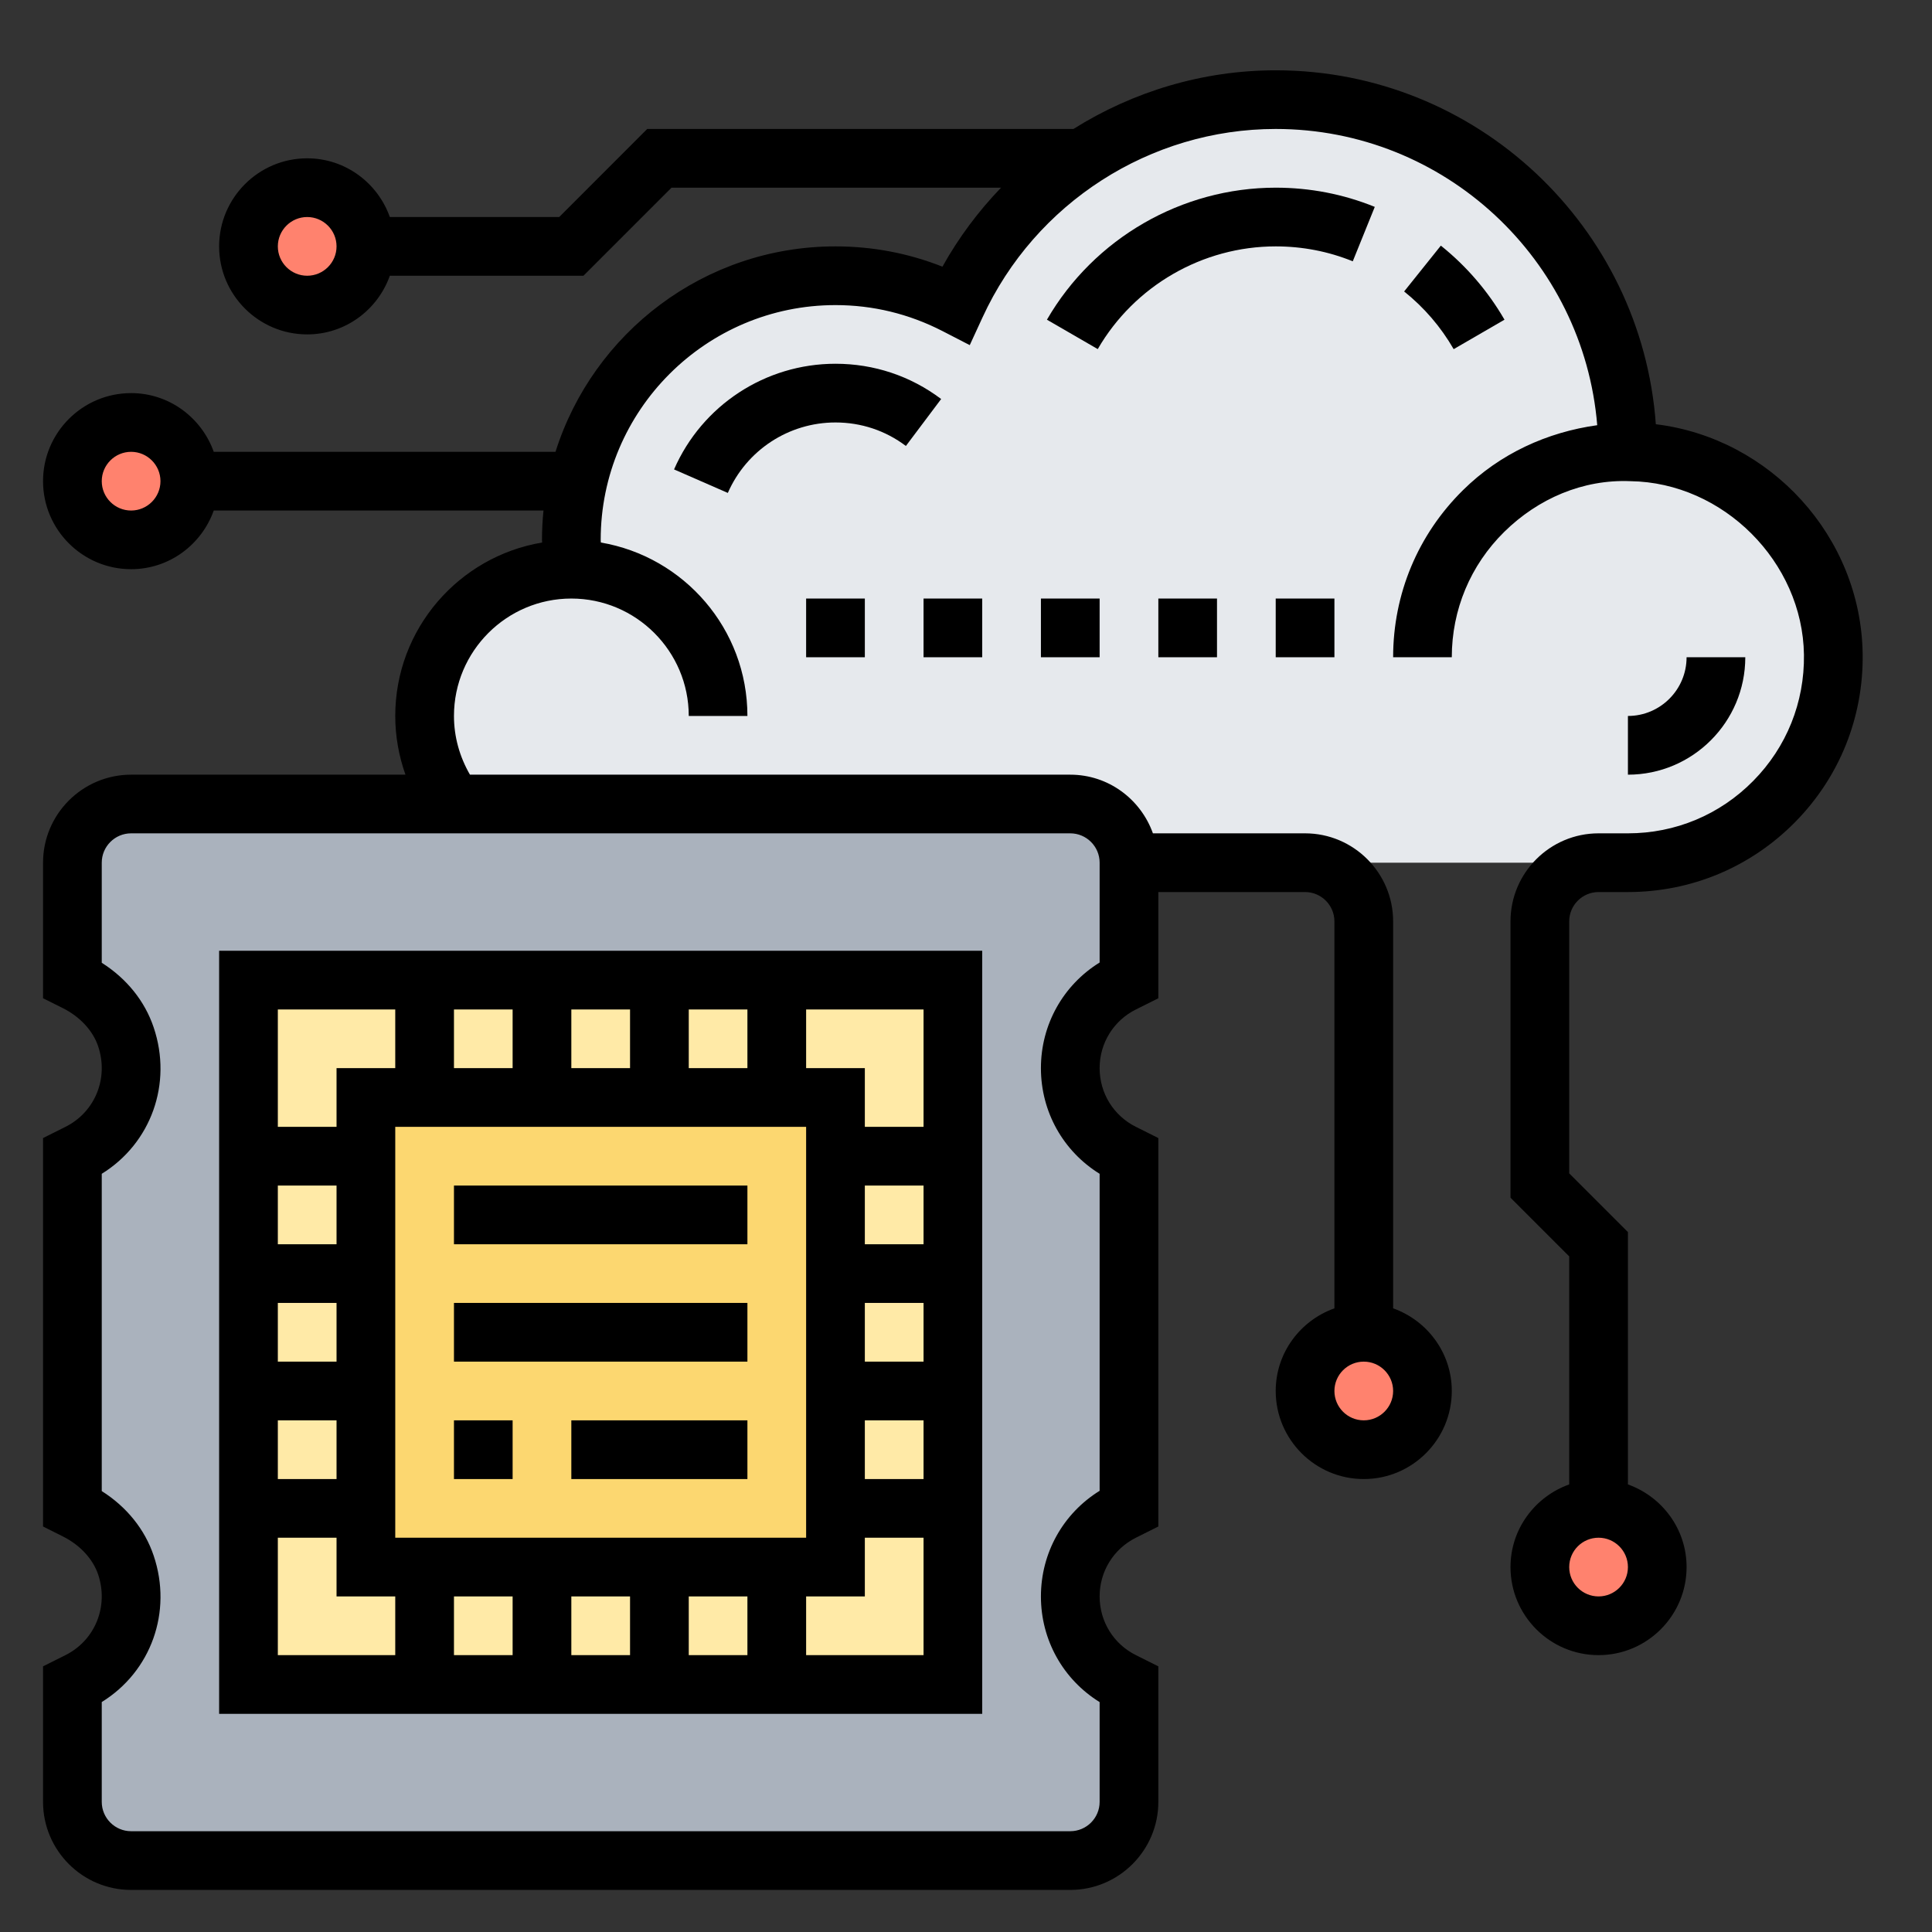 <svg width="36" height="36" viewBox="0 0 36 36" fill="none" xmlns="http://www.w3.org/2000/svg">
<rect x="0" y="0" width="36" height="36" fill="#333333" stroke="none"/>
<g clip-path="url(#clip0)">
<path d="M10.673 10.606C10.657 10.426 10.646 10.245 10.646 10.06C10.646 9.682 10.69 9.316 10.766 8.966C11.264 6.773 13.227 5.138 15.568 5.138C16.377 5.138 17.137 5.335 17.81 5.685C18.324 4.574 19.134 3.617 20.151 2.95C21.184 2.261 22.431 1.856 23.771 1.856C27.397 1.856 30.334 4.793 30.334 8.419H30.388C32.423 8.446 34.134 10.158 34.162 12.192C34.189 14.331 32.466 16.075 30.334 16.075H29.787H24.318H23.771H21.037C21.037 15.474 20.544 14.981 19.943 14.981H8.459C8.114 14.527 7.912 13.959 7.912 13.341C7.912 11.831 9.137 10.606 10.646 10.606H10.673Z" fill="#E6E9ED"/>
<path d="M21.037 31.388V33.575C21.037 34.177 20.544 34.669 19.943 34.669H2.443C1.841 34.669 1.349 34.177 1.349 33.575V31.388L1.464 31.328C2.235 30.945 2.64 30.037 2.344 29.162C2.191 28.708 1.841 28.352 1.415 28.139L1.349 28.106V21.544L1.464 21.484C2.235 21.101 2.64 20.193 2.344 19.318C2.191 18.864 1.841 18.509 1.415 18.296L1.349 18.263V16.075C1.349 15.474 1.841 14.981 2.443 14.981H8.459H19.943C20.544 14.981 21.037 15.474 21.037 16.075V18.263L20.922 18.323C20.32 18.618 19.943 19.231 19.943 19.903C19.943 20.576 20.32 21.189 20.922 21.484L21.037 21.544V28.106L20.922 28.167C20.32 28.462 19.943 29.074 19.943 29.747C19.943 30.42 20.32 31.032 20.922 31.328L21.037 31.388Z" fill="#AAB2BD"/>
<path d="M4.63 18.263H17.755V31.388H4.63V18.263Z" fill="#FFEAA7"/>
<path d="M7.912 20.45H10.099H12.287H14.474H15.568V21.544V23.731V25.919V28.106V29.2H14.474H12.287H10.099H7.912H6.818V28.106V25.919V23.731V21.544V20.45H7.912Z" fill="#FCD770"/>
<path d="M5.724 5.685C6.328 5.685 6.818 5.195 6.818 4.591C6.818 3.987 6.328 3.497 5.724 3.497C5.12 3.497 4.63 3.987 4.63 4.591C4.63 5.195 5.12 5.685 5.724 5.685Z" fill="#FF826E"/>
<path d="M2.443 10.06C3.047 10.06 3.537 9.57 3.537 8.966C3.537 8.362 3.047 7.872 2.443 7.872C1.839 7.872 1.349 8.362 1.349 8.966C1.349 9.57 1.839 10.06 2.443 10.06Z" fill="#FF826E"/>
<path d="M29.787 30.294C30.391 30.294 30.88 29.804 30.88 29.2C30.88 28.596 30.391 28.106 29.787 28.106C29.183 28.106 28.693 28.596 28.693 29.2C28.693 29.804 29.183 30.294 29.787 30.294Z" fill="#FF826E"/>
<path d="M25.412 27.013C26.016 27.013 26.505 26.523 26.505 25.919C26.505 25.315 26.016 24.825 25.412 24.825C24.808 24.825 24.318 25.315 24.318 25.919C24.318 26.523 24.808 27.013 25.412 27.013Z" fill="#FF826E"/>
<path d="M18.302 17.716H4.083V31.935H18.302V17.716ZM17.209 20.997H16.115V19.903H15.021V18.81H17.209V20.997ZM16.115 26.466H17.209V27.56H16.115V26.466ZM16.115 25.372V24.278H17.209V25.372H16.115ZM16.115 23.185V22.091H17.209V23.185H16.115ZM9.552 29.747V30.841H8.459V29.747H9.552ZM10.646 29.747H11.74V30.841H10.646V29.747ZM12.834 29.747H13.927V30.841H12.834V29.747ZM7.365 28.653V20.997H15.021V28.653H7.365ZM11.74 19.903H10.646V18.81H11.74V19.903ZM12.834 18.81H13.927V19.903H12.834V18.81ZM9.552 19.903H8.459V18.81H9.552V19.903ZM7.365 18.81V19.903H6.271V20.997H5.177V18.81H7.365ZM6.271 27.56H5.177V26.466H6.271V27.56ZM6.271 25.372H5.177V24.278H6.271V25.372ZM6.271 23.185H5.177V22.091H6.271V23.185ZM5.177 28.653H6.271V29.747H7.365V30.841H5.177V28.653ZM15.021 30.841V29.747H16.115V28.653H17.209V30.841H15.021Z" fill="black"/>
<path d="M29.787 16.622H30.334C31.514 16.622 32.62 16.159 33.449 15.319C34.277 14.479 34.724 13.366 34.708 12.185C34.677 9.995 32.987 8.164 30.854 7.905C30.589 4.225 27.518 1.31 23.771 1.31C22.413 1.31 21.113 1.706 20.002 2.403H12.06L10.42 4.044H7.264C7.038 3.409 6.436 2.95 5.724 2.95C4.82 2.95 4.083 3.686 4.083 4.591C4.083 5.495 4.82 6.231 5.724 6.231C6.436 6.231 7.038 5.773 7.264 5.138H10.872L12.513 3.497H18.653C18.232 3.935 17.863 4.427 17.561 4.969C16.926 4.718 16.258 4.591 15.568 4.591C13.124 4.591 11.05 6.203 10.351 8.419H3.983C3.756 7.784 3.155 7.325 2.443 7.325C1.538 7.325 0.802 8.061 0.802 8.966C0.802 9.87 1.538 10.606 2.443 10.606C3.155 10.606 3.756 10.148 3.983 9.513H10.127C10.109 9.693 10.099 9.875 10.099 10.06C10.099 10.076 10.102 10.092 10.102 10.109C8.551 10.369 7.365 11.717 7.365 13.341C7.365 13.72 7.432 14.087 7.555 14.435H2.443C1.538 14.435 0.802 15.171 0.802 16.075V18.601L1.171 18.785C1.49 18.945 1.729 19.203 1.828 19.493C2.029 20.088 1.773 20.72 1.22 20.997L0.802 21.206V28.444L1.171 28.629C1.49 28.788 1.729 29.047 1.828 29.336C2.029 29.931 1.773 30.564 1.22 30.841L0.802 31.05V33.575C0.802 34.48 1.538 35.216 2.443 35.216H19.943C20.847 35.216 21.584 34.48 21.584 33.575V31.05L21.166 30.841C20.749 30.633 20.49 30.214 20.49 29.747C20.49 29.281 20.749 28.862 21.166 28.653L21.584 28.444V21.206L21.166 20.997C20.749 20.789 20.49 20.37 20.49 19.903C20.49 19.437 20.749 19.018 21.166 18.81L21.584 18.601V16.622H24.318C24.619 16.622 24.865 16.867 24.865 17.169V24.379C24.23 24.605 23.771 25.207 23.771 25.919C23.771 26.823 24.507 27.56 25.412 27.56C26.316 27.56 27.052 26.823 27.052 25.919C27.052 25.207 26.593 24.605 25.959 24.379V17.169C25.959 16.264 25.222 15.528 24.318 15.528H21.483C21.256 14.893 20.655 14.435 19.943 14.435H8.757C8.565 14.103 8.459 13.731 8.459 13.341C8.459 12.134 9.44 11.153 10.646 11.153C11.852 11.153 12.834 12.134 12.834 13.341H13.927C13.927 11.719 12.744 10.372 11.196 10.109C11.196 10.092 11.193 10.076 11.193 10.06C11.193 7.647 13.156 5.685 15.568 5.685C16.266 5.685 16.937 5.848 17.562 6.169L18.07 6.431L18.309 5.912C19.289 3.78 21.433 2.403 23.771 2.403C26.921 2.403 29.508 4.837 29.762 7.923C28.826 8.053 27.949 8.454 27.262 9.132C26.421 9.961 25.959 11.067 25.959 12.247H27.052C27.052 11.362 27.399 10.532 28.029 9.911C28.66 9.29 29.495 8.929 30.38 8.966C32.109 8.99 33.59 10.471 33.614 12.2C33.626 13.086 33.291 13.921 32.669 14.551C32.047 15.182 31.218 15.528 30.334 15.528H29.787C28.882 15.528 28.146 16.264 28.146 17.169V22.317L29.24 23.411V27.66C28.605 27.887 28.146 28.488 28.146 29.2C28.146 30.105 28.882 30.841 29.787 30.841C30.691 30.841 31.427 30.105 31.427 29.2C31.427 28.488 30.968 27.887 30.334 27.66V22.958L29.24 21.864V17.169C29.24 16.867 29.485 16.622 29.787 16.622ZM5.724 5.138C5.423 5.138 5.177 4.893 5.177 4.591C5.177 4.289 5.423 4.044 5.724 4.044C6.025 4.044 6.271 4.289 6.271 4.591C6.271 4.893 6.025 5.138 5.724 5.138ZM2.443 9.513C2.142 9.513 1.896 9.268 1.896 8.966C1.896 8.664 2.142 8.419 2.443 8.419C2.744 8.419 2.99 8.664 2.99 8.966C2.99 9.268 2.744 9.513 2.443 9.513ZM25.412 26.466C25.11 26.466 24.865 26.221 24.865 25.919C24.865 25.617 25.11 25.372 25.412 25.372C25.713 25.372 25.959 25.617 25.959 25.919C25.959 26.221 25.713 26.466 25.412 26.466ZM20.49 16.075V17.935C19.81 18.356 19.396 19.092 19.396 19.903C19.396 20.715 19.81 21.451 20.49 21.872V27.779C19.81 28.2 19.396 28.936 19.396 29.748C19.396 30.559 19.81 31.295 20.49 31.716V33.575C20.49 33.877 20.244 34.122 19.943 34.122H2.443C2.142 34.122 1.896 33.877 1.896 33.575V31.715C2.813 31.149 3.218 30.035 2.863 28.986C2.698 28.496 2.359 28.077 1.896 27.784V21.872C2.813 21.305 3.218 20.192 2.863 19.143C2.698 18.653 2.359 18.233 1.896 17.94V16.075C1.896 15.773 2.142 15.528 2.443 15.528H19.943C20.244 15.528 20.49 15.773 20.49 16.075ZM29.787 29.747C29.485 29.747 29.24 29.502 29.24 29.2C29.24 28.898 29.485 28.653 29.787 28.653C30.088 28.653 30.334 28.898 30.334 29.2C30.334 29.502 30.088 29.747 29.787 29.747Z" fill="black"/>
<path d="M8.459 22.091H13.927V23.185H8.459V22.091Z" fill="black"/>
<path d="M8.459 24.278H13.927V25.372H8.459V24.278Z" fill="black"/>
<path d="M8.459 26.466H9.552V27.56H8.459V26.466Z" fill="black"/>
<path d="M10.646 26.466H13.927V27.56H10.646V26.466Z" fill="black"/>
<path d="M25.617 3.855C25.031 3.617 24.409 3.497 23.771 3.497C22.02 3.497 20.386 4.44 19.508 5.957L20.455 6.505C21.138 5.325 22.408 4.591 23.771 4.591C24.268 4.591 24.751 4.684 25.207 4.869L25.617 3.855Z" fill="black"/>
<path d="M28.034 5.957C27.726 5.425 27.327 4.961 26.848 4.577L26.164 5.431C26.537 5.73 26.848 6.091 27.087 6.506L28.034 5.957Z" fill="black"/>
<path d="M31.427 12.247C31.427 12.85 30.937 13.341 30.334 13.341V14.435C31.54 14.435 32.521 13.454 32.521 12.247H31.427Z" fill="black"/>
<path d="M17.537 7.435C16.966 7.005 16.285 6.778 15.568 6.778C14.263 6.778 13.082 7.551 12.56 8.747L13.562 9.185C13.911 8.387 14.698 7.872 15.568 7.872C16.046 7.872 16.5 8.023 16.88 8.31L17.537 7.435Z" fill="black"/>
<path d="M15.021 11.153H16.115V12.247H15.021V11.153Z" fill="black"/>
<path d="M17.209 11.153H18.302V12.247H17.209V11.153Z" fill="black"/>
<path d="M21.584 11.153H22.677V12.247H21.584V11.153Z" fill="black"/>
<path d="M23.771 11.153H24.865V12.247H23.771V11.153Z" fill="black"/>
<path d="M19.396 11.153H20.49V12.247H19.396V11.153Z" fill="black"/>
</g>
<defs>
<clipPath id="clip0">
<rect width="35" height="35" fill="white" transform="translate(0.255 0.763)"/>
</clipPath>
</defs>
</svg>

